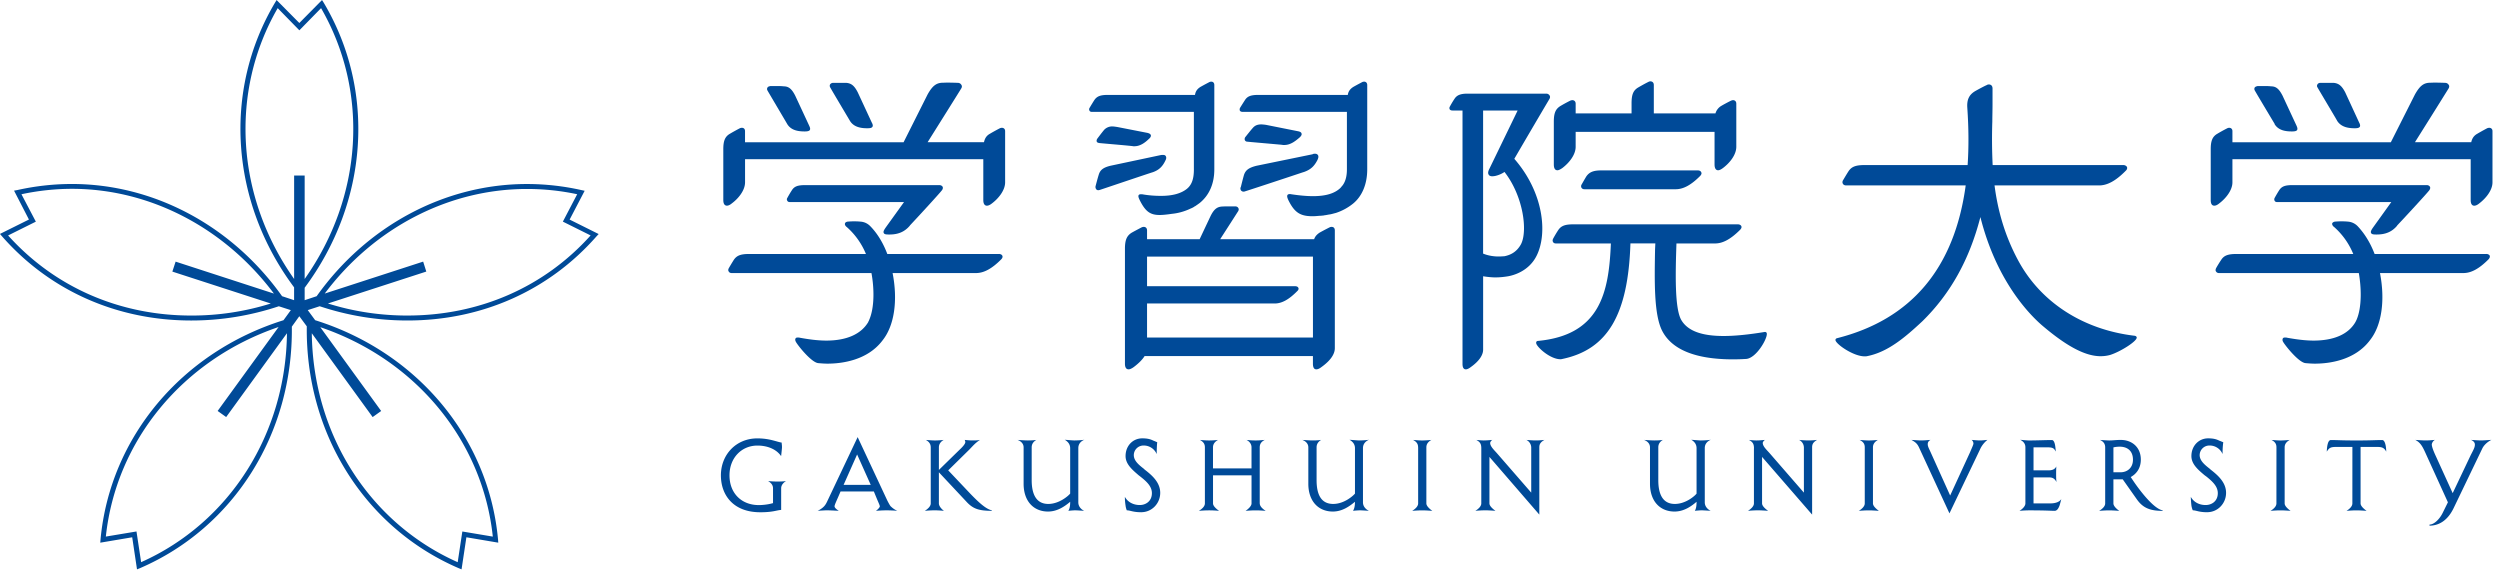 <svg width="178" height="41" fill="none" xmlns="http://www.w3.org/2000/svg"><g clip-path="url(#clip0_118_354)" fill="#004A98"><path d="M55.656 31.51c.001.147.021.127.021.343 0 .07-.038.431-.062.622-.331-.483-.954-.75-1.688-.75-1.119 0-1.987.867-1.987 2.12 0 1.302.883 2.117 2.08 2.117.404 0 .787-.07 1.019-.14V34.77c0-.188-.086-.363-.352-.52 0 0 .336.036.637.036.284 0 .492-.009.64-.037-.239.156-.345.327-.345.522v1.535c-.371.031-.58.167-1.492.167-1.916 0-2.799-1.221-2.799-2.628 0-1.462 1.068-2.632 2.596-2.632.893 0 1.399.256 1.73.299m8.236 4.858a10.536 10.536 0 00-.745-.034c-.268 0-.585.02-.782.035.093-.057.28-.233.28-.321 0-.06-.09-.256-.183-.472l-.241-.584h-2.372l-.126.294c-.121.29-.301.654-.301.76 0 .115.18.246.301.322 0 0-.634-.035-.85-.035-.1 0-.454.02-.652.035.444-.224.562-.422.685-.687l2.161-4.561 2.11 4.512s.162.324.24.414c.057.048.206.206.474.322m-2.862-4.014l-.963 2.166h1.932l-.97-2.166zm5.241-.502c0-.216-.088-.384-.345-.531 0 0 .44.037.641.037.25 0 .453-.021.63-.037-.163.085-.345.255-.345.53v1.606l1.502-1.468c.206-.188.378-.403.378-.503a.297.297 0 00-.044-.166s.36.037.512.037c.238 0 .404 0 .582-.038-.339.207-.555.482-.784.71l-1.482 1.459 1.582 1.671c.694.72 1.148 1.094 1.526 1.175v.035c-.89 0-1.308-.134-1.744-.579l-2.028-2.165v2.215c0 .206.22.433.362.529 0 0-.362-.035-.655-.035-.287 0-.524.02-.71.035.217-.134.423-.322.423-.53v-3.989l-.001.002zm10.937-.544c-.282.12-.429.326-.429.593v3.867c0 .266.172.484.419.6 0 0-.546-.035-.644-.035-.09 0-.35.02-.487.035.093-.134.133-.334.133-.644-.341.285-.878.696-1.577.696-1.03 0-1.739-.74-1.739-1.98v-2.59c0-.216-.128-.414-.429-.53 0 0 .507.037.72.037.21 0 .403-.007.613-.037-.23.14-.329.314-.329.53v2.335c0 .995.321 1.693 1.181 1.693.783 0 1.435-.58 1.559-.736v-3.232c0-.336-.228-.505-.385-.602 0 0 .59.049.673.049.081 0 .485-.007.721-.05zm4.062 5.161c-.611 0-.792-.136-1.038-.136a1.245 1.245 0 01-.09-.345 3.852 3.852 0 01-.048-.614c.225.407.644.582 1.064.582.413 0 .86-.264.86-.847 0-.483-.378-.828-.803-1.164l-.148-.115c-.457-.394-.924-.792-.924-1.36 0-.729.515-1.262 1.19-1.262.415 0 .617.078.805.17.068.02.15.066.26.106-.027.217-.032.474-.038.729v.116a1 1 0 00-.945-.61.689.689 0 00-.685.682c0 .396.346.69.716.975l.06.06c.513.394 1.105.905 1.105 1.652 0 .76-.603 1.378-1.341 1.378m8.429-.625c0 .207.207.396.423.53-.212-.017-.423-.035-.714-.035-.296 0-.528.02-.721.034.143-.094.425-.321.425-.529v-1.999h-2.742v1.999c0 .207.293.433.433.53a7.396 7.396 0 00-.719-.035c-.293 0-.532.02-.724.034.228-.133.431-.321.431-.529v-3.99c0-.215-.08-.383-.356-.53 0 0 .356.037.65.037.283 0 .49-.021.642-.037-.25.14-.359.315-.359.53v1.497h2.743v-1.496c0-.276-.188-.446-.357-.531.168.017.357.037.652.037.29 0 .488-.029.644-.037-.188.1-.354.236-.354.53v3.99h.003zm7.774-4.533c-.274.12-.426.326-.426.593v3.867c0 .266.177.484.424.6 0 0-.541-.035-.65-.035a7.2 7.2 0 00-.483.035c.088-.134.138-.334.138-.644-.345.285-.877.696-1.572.696-1.037 0-1.748-.74-1.748-1.98v-2.59c0-.216-.126-.414-.426-.53 0 0 .501.037.725.037.21 0 .397-.007.613-.037-.226.14-.324.314-.324.53v2.335c0 .995.306 1.693 1.183 1.693.783 0 1.423-.58 1.55-.736v-3.232c0-.336-.227-.505-.389-.602 0 0 .591.049.671.049.087 0 .484-.007.715-.05zm3.499.544c0-.216-.073-.384-.36-.531.208.017.474.037.646.037.228 0 .582-.029.656-.037-.251.147-.354.315-.354.53v3.99c0 .207.29.433.423.53 0 0-.423-.035-.713-.035-.296 0-.527.02-.719.034.216-.133.424-.321.424-.529v-3.99h-.003zm4.5.068c0-.325-.092-.454-.357-.6 0 0 .343.037.524.037.197 0 .436-.022.62-.038-.049.018-.156.14-.156.215 0 .247.279.503.48.73l2.444 2.809v-3.223a.62.62 0 00-.345-.53s.396.037.658.037c.263 0 .478-.022.627-.038-.291.167-.364.315-.364.531v4.788l-3.552-4.107v3.309c0 .206.292.433.429.529 0 0-.429-.035-.714-.035-.296 0-.536.02-.718.035.22-.134.423-.322.423-.53l.001-3.92zm16.34-.612c-.278.12-.429.326-.429.593v3.867c0 .266.179.484.42.6 0 0-.547-.035-.649-.035-.086 0-.356.02-.48.035.085-.134.124-.334.124-.644-.33.285-.871.696-1.566.696-1.04 0-1.75-.74-1.75-1.98v-2.59c0-.216-.124-.414-.422-.53 0 0 .502.037.714.037.212 0 .409-.007.625-.037-.232.14-.325.314-.325.53v2.335c0 .995.312 1.693 1.178 1.693.783 0 1.432-.58 1.546-.736v-3.232c0-.336-.216-.505-.379-.602 0 0 .592.049.669.049.083 0 .492-.007.724-.05zm3.074.612c0-.325-.094-.454-.36-.6 0 0 .342.037.526.037.198 0 .444-.022.623-.038-.052.018-.164.14-.164.215 0 .247.289.503.488.73l2.441 2.809v-3.223a.608.608 0 00-.345-.53s.393.037.667.037c.253 0 .472-.022.618-.038-.285.167-.354.315-.354.531v4.788l-3.564-4.107v3.309c0 .206.293.433.432.529 0 0-.432-.035-.715-.035-.296 0-.537.02-.72.035.213-.134.424-.322.424-.53v-3.92h.003zm7.888-.068c0-.216-.072-.384-.368-.531.21.017.477.037.654.037.222 0 .578-.029.647-.037-.247.147-.349.315-.349.53v3.99c0 .207.289.433.421.53 0 0-.421-.035-.713-.035s-.532.02-.715.034c.217-.133.423-.321.423-.529v-3.99zm8.732-.532a1.81 1.81 0 00-.536.7l-2.166 4.529-2.152-4.661c-.144-.314-.264-.403-.558-.57 0 0 .498.038.67.038.256 0 .494-.022.69-.038-.134.08-.196.167-.196.315 0 .096.038.216.157.455l1.439 3.19 1.414-3.073c.151-.356.244-.55.244-.632a.35.35 0 00-.129-.255s.396.038.579.038c.24 0 .349-.022.546-.038m4.456 4.523c.412 0 .675-.11.802-.307-.019.091-.07.27-.112.424-.08.236-.19.412-.364.412-.231 0-.607-.034-1.79-.034-.288 0-.54.02-.712.034.183-.106.423-.321.423-.529v-3.99c0-.254-.132-.414-.369-.542 0 0 .424.05.646.05.555 0 1.194-.03 1.604-.03.218 0 .256.472.284.817-.108-.157-.128-.296-.546-.296h-1.04v1.636h1.098c.223 0 .43-.072.524-.278 0 0-.013.265-.013.502 0 .306.003.434.028.612-.149-.284-.316-.333-.539-.333h-1.098v1.85l1.174.002zm3.928-3.989c0-.216-.088-.406-.373-.531 0 0 .496.037.659.037.292 0 .453-.037.829-.037.78 0 1.423.512 1.423 1.399 0 .688-.387 1.062-.72 1.244l.196.293c.4.59 1.416 1.96 2.082 2.08v.035c-.876 0-1.388-.194-1.822-.794l-1.023-1.45h-.665v1.714c0 .207.281.434.418.53 0 0-.418-.035-.72-.035-.284 0-.518.02-.716.035.224-.134.432-.322.432-.53v-3.99zm1.024-.051a2.08 2.08 0 00-.437.05v1.774h.497c.503 0 .894-.327.894-.896 0-.612-.375-.928-.954-.928zm6.246 4.668c-.604 0-.787-.136-1.028-.136-.05-.08-.09-.257-.103-.345a8.316 8.316 0 01-.044-.614c.227.407.639.582 1.057.582.424 0 .867-.264.867-.847 0-.483-.379-.828-.791-1.164l-.156-.115c-.468-.394-.933-.792-.933-1.36 0-.729.527-1.262 1.193-1.262.41 0 .62.078.803.17.076.02.159.066.273.106a5.658 5.658 0 00-.05.729v.116a.993.993 0 00-.946-.61.69.69 0 00-.685.682c0 .396.356.69.72.975l.064.06c.505.394 1.096.905 1.096 1.652 0 .76-.596 1.378-1.34 1.378m4.927-4.614c0-.216-.07-.384-.356-.531.208.017.48.037.64.037.228 0 .588-.029.661-.037-.259.147-.361.315-.361.53v3.99c0 .207.289.433.422.53 0 0-.422-.035-.706-.035-.302 0-.531.02-.724.034.225-.133.422-.321.422-.529l.002-3.99zm5.408-.032h-1.167c-.412 0-.496.082-.659.336.014-.324.063-.827.291-.827.527 0 .704.03 1.84.03 1.065 0 1.268-.03 1.819-.03.216 0 .284.523.284.827-.151-.304-.344-.336-.651-.336h-1.175v4.021c0 .207.294.433.427.53 0 0-.427-.035-.713-.035-.296 0-.523.02-.715.034.217-.133.417-.32.417-.529l.002-4.021zm9.889-.5c-.32.166-.54.402-.639.609l-2.036 4.233c-.432.908-1.068 1.263-1.724 1.263v-.077c.332 0 .732-.403.946-.848l.364-.739-1.488-3.27c-.298-.66-.423-.958-.836-1.173 0 0 .493.038.72.038.276 0 .482-.022.676-.038a.459.459 0 00-.22.315c0 .147.084.403.286.837l1.202 2.64 1.285-2.708c.197-.382.296-.552.296-.748 0-.146-.097-.256-.277-.336 0 0 .496.038.732.038.186 0 .553-.03.714-.038m-56.489-19.187h-6.884c-.581 0-.848.133-1.055.417-.173.284-.318.55-.342.587a.228.228 0 00-.011.227c.044.07.113.11.213.11h6.495c.544 0 1.093-.294 1.743-.946.117-.127.106-.215.08-.255-.024-.08-.12-.14-.239-.14zm-10.011-.009c.094 0 .212-.06.355-.157.457-.345.951-.923.951-1.517V9.387h9.889v2.324c0 .353.157.412.251.412.096 0 .216-.06.345-.157.463-.346.953-.923.953-1.518V7.384c0-.186-.122-.253-.233-.253-.043 0-.087.019-.129.03 0 0-.344.166-.715.383a.92.92 0 00-.408.532h-4.388v-2.02c0-.197-.129-.264-.239-.264a.27.27 0 00-.142.038c-.11.052-.402.206-.724.394-.354.206-.48.5-.48 1.135v.717h-3.98v-.692c0-.186-.128-.253-.236-.253-.055 0-.1.019-.138.03 0 0-.34.166-.705.383-.356.216-.476.515-.476 1.124v3.042c0 .353.149.412.248.412m-16.063 4.032c-.06 0-.104.01-.142.03 0 0-.355.176-.72.38-.192.132-.314.258-.388.465h-6.684l.02-.04c.933-1.448 1.2-1.869 1.26-1.96.052-.098.037-.177.005-.214-.03-.072-.12-.12-.204-.12h-.448c-.164 0-.345 0-.504.01-.355.02-.576.188-.821.68l-.776 1.644H81.67v-.622c0-.196-.132-.253-.23-.253-.05 0-.096.01-.146.03 0 0-.343.176-.712.38-.355.218-.486.526-.486 1.143v8.185c0 .336.14.405.263.405.084 0 .207-.05.356-.157.357-.267.62-.53.78-.788H93.48v.54c0 .336.127.405.24.405.104 0 .222-.05.36-.157.635-.452.96-.913.96-1.35v-8.383c0-.196-.121-.253-.226-.253M81.67 24.029v-2.42h9.084c.508 0 1.013-.274 1.614-.886.108-.099.099-.187.075-.227-.027-.07-.11-.117-.223-.117H81.67v-2.107h11.812v5.758h-11.81zm1.286-12.562c.09-.15.099-.257.05-.345-.04-.072-.103-.091-.202-.091-.05 0-.108 0-.17.013l-3.563.756c-.52.127-.742.299-.844.651-.095.305-.194.699-.224.807a.26.26 0 00.049.216c.037.05.084.069.152.069.023 0 .045-.01.07-.01.282-.09 3.763-1.269 3.8-1.269.47-.166.698-.424.885-.798M81.66 9.454l-2.107-.412c-.137-.02-.256-.04-.356-.04a.779.779 0 00-.576.237c-.182.215-.438.563-.492.632-.042.06-.064.148-.042.208.026.067.086.085.17.104.271.03 2.407.207 2.427.23h.083c.412 0 .75-.249 1.026-.514.116-.097.167-.188.148-.276-.03-.085-.118-.135-.281-.17zm7.143.633c.165.019.972.088 2.41.216l.15.02h.085c.428 0 .77-.267 1.07-.523.134-.118.182-.216.151-.296-.018-.088-.116-.137-.28-.166l-2.221-.443a2.691 2.691 0 00-.363-.037c-.277 0-.454.077-.606.252-.192.216-.451.552-.531.649a.233.233 0 00-.036.217.19.19 0 00.17.111z"/><path d="M85.005 12.058c0 .618-.124 1.002-.381 1.278l-.103.098c-.426.345-1.038.512-1.857.512-.4 0-.856-.027-1.352-.116h-.067c-.09 0-.142.016-.174.066-.051.092.018.24.134.466.382.718.716.945 1.362.945.236 0 .506-.03.89-.085.327-.03.814-.132 1.302-.367a1.45 1.45 0 00.276-.139l.004-.02h.034c.132-.089.242-.166.34-.238.682-.55 1.047-1.376 1.047-2.4v-6c0-.175-.104-.244-.213-.244-.05 0-.082.01-.127.025-.037.02-.33.17-.659.356-.23.15-.338.316-.377.563h-6.212c-.527 0-.77.098-.952.365-.183.284-.343.56-.343.56-.04.057-.04.148-.004.197.032.07.103.087.184.087h7.247v4.088l.001.003zm3.32 1.288c-.018.08 0 .18.048.229.043.037.095.07.159.07 0 0 .056 0 .08-.01.243-.073 2.695-.879 4.132-1.36l.1-.03c.512-.18.739-.443.945-.827.084-.168.103-.286.05-.372-.038-.062-.114-.102-.212-.102-.054 0-.108 0-.175.04l-3.987.818c-.557.14-.79.313-.902.678-.104.374-.222.859-.222.859"/><path d="M97.123 5.814a.36.36 0 00-.123.025c-.03.02-.33.17-.655.356-.226.15-.345.316-.381.563h-6.376c-.528 0-.775.098-.945.365a24.96 24.96 0 00-.347.548c-.04.07-.04.15-.016.21.035.055.11.086.2.086h7.42v4.095c0 .445-.087.809-.264 1.074a.528.528 0 01-.096.12.887.887 0 01-.125.147c-.406.373-1.02.563-1.931.563-.44 0-.972-.048-1.563-.138-.045-.01-.072-.01-.072-.01-.105 0-.157.026-.182.07-.056.099.009.267.157.54.4.73.799.967 1.628.967.14 0 .304-.012.464-.028.099 0 .199-.013.317-.023l.044-.012c.099-.01.19-.028.29-.048.064-.012.125-.018.184-.03.124-.027.222-.058.372-.095a3.858 3.858 0 001.214-.661c.644-.523 1.01-1.39 1.01-2.435V6.056c0-.174-.114-.244-.222-.244m28.52 17.824c-1.153.19-2.113.287-2.925.287-1.563 0-2.555-.364-3.008-1.132-.483-.819-.42-3.35-.349-5.457h2.75c.554 0 1.11-.304 1.775-.964.128-.13.117-.218.095-.267-.036-.077-.128-.13-.246-.13h-11.728c-.59 0-.866.113-1.066.415a8.58 8.58 0 00-.358.6c-.042.091-.053.167-.01.236.037.082.116.11.22.11h3.9c-.143 3.446-.734 6.532-5.222 6.942-.073.02-.108.071-.096.16.028.255.979 1.142 1.732 1.142.06 0 .128-.02.176-.03 3.191-.689 4.64-3.161 4.802-8.216h1.773l-.02.436c-.04 2.263-.083 4.596.493 5.759.68 1.36 2.374 2.059 5.059 2.059.289 0 .612-.01.939-.03.705-.057 1.481-1.389 1.468-1.784 0-.06-.028-.14-.152-.14m26.33.273c-3.69-.44-6.709-2.405-8.302-5.397-.968-1.81-1.439-3.577-1.664-5.306h7.446c.584 0 1.191-.327 1.891-1.04.127-.113.113-.22.093-.273-.036-.069-.134-.137-.261-.137h-9.303a38.098 38.098 0 01-.024-3.098V8.62c.003-.412.015-.806.015-1.21V6.3c0-.217-.139-.287-.256-.287a.25.25 0 00-.159.048c-.044.01-.416.198-.83.432-.426.258-.586.603-.552 1.163.102 1.459.109 2.827.024 4.097h-7.347c-.629 0-.92.119-1.136.443-.197.306-.356.592-.391.64-.045.088-.052.166-.009.246.044.08.129.12.237.12h8.508c-.798 5.878-3.866 9.542-9.168 10.88-.07.022-.109.07-.104.138.039.287 1.275 1.152 2.072 1.152.06 0 .124 0 .163-.01 1.484-.285 2.713-1.332 3.956-2.492 2.004-1.969 3.353-4.4 4.128-7.415 1.132 4.509 3.445 6.895 4.392 7.713 1.753 1.494 3.079 2.194 4.164 2.194.233 0 .453-.027.676-.088.729-.225 1.919-.976 1.899-1.244-.008-.046-.034-.106-.156-.125m-44.16-12.597A761.3 761.3 0 01110.3 7.08c.064-.088.085-.204.036-.273a.273.273 0 00-.239-.14H104.5c-.519 0-.769.11-.936.365-.191.284-.331.551-.331.551a.195.195 0 00-.014.2c.045.067.118.085.206.085h.706v18.046c0 .314.126.384.236.384.088 0 .202-.051.333-.147.597-.421.899-.856.899-1.26V19.67c.225.037.493.069.773.08h.127c.285 0 .578-.03.881-.08.331-.058 1.464-.334 2.025-1.459.802-1.604.492-4.52-1.586-6.903zm.472 6.087c-.33.597-.803.77-1.17.848-.132.008-.274.02-.416.02-.29 0-.7-.04-1.108-.207V7.87h2.458l-2.002 4.129c-.1.188-.126.336-.062.43.03.062.104.122.26.122.06 0 .128-.01.197-.021a1.92 1.92 0 00.672-.287c1.343 1.725 1.663 4.216 1.171 5.152zm-67.732-1.763l1.069-2.048-.227-.049a17.727 17.727 0 00-3.885-.433c-5.855 0-11.41 2.986-14.97 7.988l-.854.284v-.886C26.233 14.38 26.776 6.463 23.053.2l-.125-.197-1.616 1.634-1.62-1.634-.117.197c-3.719 6.264-3.174 14.172 1.365 20.26v.913l-.857-.284C16.525 16.087 10.967 13.1 5.116 13.1c-1.29 0-2.6.144-3.893.434l-.223.04 1.06 2.057-2.063 1.025.152.176c3.39 3.862 8.178 5.988 13.47 5.988 2.124 0 4.224-.345 6.234-1.014l.854.276-.522.718c-7.26 2.276-12.35 8.355-13.026 15.6l-.02.239 2.274-.384.342 2.284.216-.087c6.685-2.886 10.904-9.594 10.808-17.196l.532-.741.532.719c-.094 7.604 4.112 14.33 10.806 17.217l.214.087.344-2.284 2.27.384-.018-.239c-.671-7.247-5.758-13.324-13.018-15.6l-.529-.719.85-.276c2.01.67 4.111 1.015 6.247 1.015 5.291 0 10.067-2.127 13.46-5.988l.156-.167-2.073-1.033.007.001zM19.772.58l1.543 1.578L22.86.58c3.442 5.97 2.975 13.424-1.168 19.284V12.5h-.75v7.364C16.804 14.004 16.329 6.55 19.772.58zm-6.15 21.887c-5.111 0-9.729-2.019-13.045-5.703l1.975-.982-1.024-1.951a17.24 17.24 0 013.59-.387c5.575 0 10.887 2.79 14.385 7.459l-6.999-2.275-.232.71 7.008 2.272a18.832 18.832 0 01-5.659.857zm-3.574 17.56l-.33-2.187-2.182.364c.73-6.853 5.497-12.605 12.301-14.922l-4.341 5.978.607.434 4.329-5.968c-.084 7.18-4.093 13.493-10.383 16.3m25.039-1.82l-2.17-.364-.33 2.186c-6.304-2.805-10.297-9.12-10.388-16.3l4.332 5.968.607-.433-4.334-5.968c6.79 2.305 11.558 8.065 12.283 14.91zm-6.072-15.739c-1.935 0-3.837-.284-5.668-.859l7.004-2.272-.223-.709-7.009 2.275c3.503-4.67 8.815-7.447 14.396-7.447 1.181 0 2.388.12 3.579.375l-1.019 1.95 1.976.983c-3.316 3.696-7.945 5.703-13.037 5.703m42.106-4.383h-7.945c-.41-1.093-.95-1.712-1.213-1.979a1.057 1.057 0 00-.69-.324c-.197-.02-.349-.02-.486-.02-.171 0-.311.01-.444.02-.091.019-.162.058-.18.127-.026.07.018.181.126.257a5.202 5.202 0 011.366 1.92h-8.328c-.591 0-.867.11-1.074.41-.182.286-.337.556-.364.604-.048.088-.048.178-.005.229.037.076.117.116.216.116h9.948c.187 1.005.241 2.432-.168 3.35l-.019.047a.31.31 0 00-.041.09c-.512.865-1.547 1.32-2.988 1.32-.576 0-1.217-.08-1.901-.207-.038-.013-.084-.013-.124-.013-.087 0-.138.022-.16.062-.036.05-.036.127 0 .204.042.158 1.101 1.518 1.614 1.559.21.019.438.037.654.037 1.009 0 2.861-.226 3.936-1.674.832-1.052 1.082-2.834.702-4.776h5.94c.552 0 1.128-.303 1.792-.975.118-.12.104-.219.082-.257-.031-.076-.127-.128-.246-.128m.214-8.982a.344.344 0 00-.14.03s-.334.169-.71.392c-.241.132-.362.318-.426.605h-4.014c.534-.85 2.226-3.547 2.392-3.823.075-.116.051-.206.02-.248a.28.28 0 00-.256-.157s-.38-.017-.773-.017c-.105 0-.215.008-.31.008-.455.009-.73.225-1.07.828l-1.712 3.409h-11.29v-.79c0-.178-.114-.238-.223-.238a.34.34 0 00-.14.03s-.331.169-.707.391c-.35.2-.477.496-.477 1.106v3.616c0 .353.164.402.256.402.097 0 .217-.05.344-.157.469-.345.949-.927.949-1.505v-1.646h16.963v2.907c0 .353.166.403.256.403.092 0 .218-.05.353-.158.46-.345.945-.926.945-1.505V9.339c0-.179-.124-.239-.23-.239z"/><path d="M56.059 8.847c.286.453.813.512 1.236.512.166 0 .309-.02.364-.097.044-.082.024-.167-.051-.326l-.99-2.128c-.246-.482-.469-.66-.815-.66-.164-.021-.34-.021-.52-.021h-.431c-.085.021-.184.04-.212.119-.02.029-.05.109.01.208.227.392 1.393 2.36 1.409 2.393zm4.465-.229c.281.445.803.514 1.22.514.179 0 .323-.012.376-.109.04-.06.028-.164-.053-.305l-.991-2.136c-.247-.483-.459-.65-.819-.682h-.945a.26.26 0 00-.21.11.216.216 0 00.01.216c.221.393 1.397 2.365 1.412 2.392zm2.532 7.592c-.132.189-.179.298-.132.377.043.11.205.11.408.11.63 0 1.073-.198 1.432-.61l.03-.043c.62-.66 2.069-2.235 2.267-2.492.088-.11.076-.207.058-.245-.04-.08-.135-.127-.234-.127h-9.55c-.526 0-.775.085-.952.363-.187.287-.326.55-.326.55a.18.18 0 00-.004.198c.038.07.096.098.196.098h8.116l-1.31 1.82v.002zm113.965 1.873h-7.949c-.417-1.093-.957-1.712-1.208-1.979a1.069 1.069 0 00-.683-.324c-.197-.02-.356-.02-.493-.02-.179 0-.328.01-.448.02-.089.019-.159.058-.189.127-.015.07.029.181.14.257a5.158 5.158 0 011.361 1.92h-8.332c-.585 0-.871.11-1.065.41a8.291 8.291 0 00-.372.604c-.039.088-.048.178-.004.229.045.076.117.116.222.116h9.947c.177 1.005.236 2.432-.171 3.35l-.026.047c-.006.022-.026.052-.044.09-.498.865-1.53 1.32-2.983 1.32-.568 0-1.207-.08-1.903-.207-.038-.013-.077-.013-.118-.013-.084 0-.143.022-.163.062a.235.235 0 00-.004.204c.051.158 1.107 1.518 1.619 1.559.212.019.433.037.66.037 1.01 0 2.85-.226 3.93-1.674.836-1.052 1.087-2.834.71-4.776h5.938c.552 0 1.119-.303 1.787-.975.113-.12.104-.219.091-.257-.036-.076-.13-.128-.251-.128m.217-8.982a.41.41 0 00-.149.03s-.324.169-.703.392c-.237.132-.369.318-.433.605h-4.009a851.6 851.6 0 002.393-3.823c.068-.116.053-.206.019-.248a.288.288 0 00-.251-.157s-.388-.017-.777-.017c-.108 0-.211.008-.31.008-.457.009-.726.225-1.069.828l-1.719 3.409h-11.28v-.79c0-.178-.125-.238-.226-.238-.04 0-.095.01-.134.03 0 0-.34.169-.709.391-.349.2-.476.496-.476 1.106v3.616c0 .353.149.402.255.402.098 0 .217-.05.345-.157.459-.345.945-.927.945-1.505v-1.646h16.964v2.907c0 .353.159.403.251.403.099 0 .223-.05.351-.158.458-.345.95-.926.95-1.505V9.339c0-.179-.128-.239-.226-.239"/><path d="M161.956 8.847c.284.453.805.512 1.231.512.177 0 .31-.02.365-.097.044-.082.027-.167-.045-.326l-.991-2.128c-.249-.482-.461-.66-.817-.66-.156-.021-.344-.021-.516-.021h-.439c-.081.021-.171.04-.216.119a.221.221 0 00.02.208c.221.392 1.403 2.36 1.403 2.36m4.464-.196c.292.445.814.514 1.24.514.164 0 .304-.012.366-.109.035-.06.024-.164-.053-.305l-.985-2.136c-.252-.483-.474-.65-.828-.682h-.946c-.098 0-.178.05-.206.11-.026.048-.06.117.004.216.226.393 1.405 2.365 1.408 2.392zm2.538 7.592c-.133.189-.173.298-.133.377.049.11.207.11.409.11.63 0 1.078-.198 1.432-.61l.026-.043c.624-.66 2.078-2.235 2.276-2.492.082-.11.078-.207.053-.245-.036-.08-.131-.127-.228-.127h-9.552c-.533 0-.773.085-.956.363-.183.287-.325.55-.325.55a.21.21 0 00-.004.198c.033.07.102.098.196.098h8.112l-1.306 1.82v.002z"/></g><defs><clipPath id="clip0_118_354"><path fill="#fff" d="M0 0h177.464v40.539H0z"/></clipPath></defs></svg>